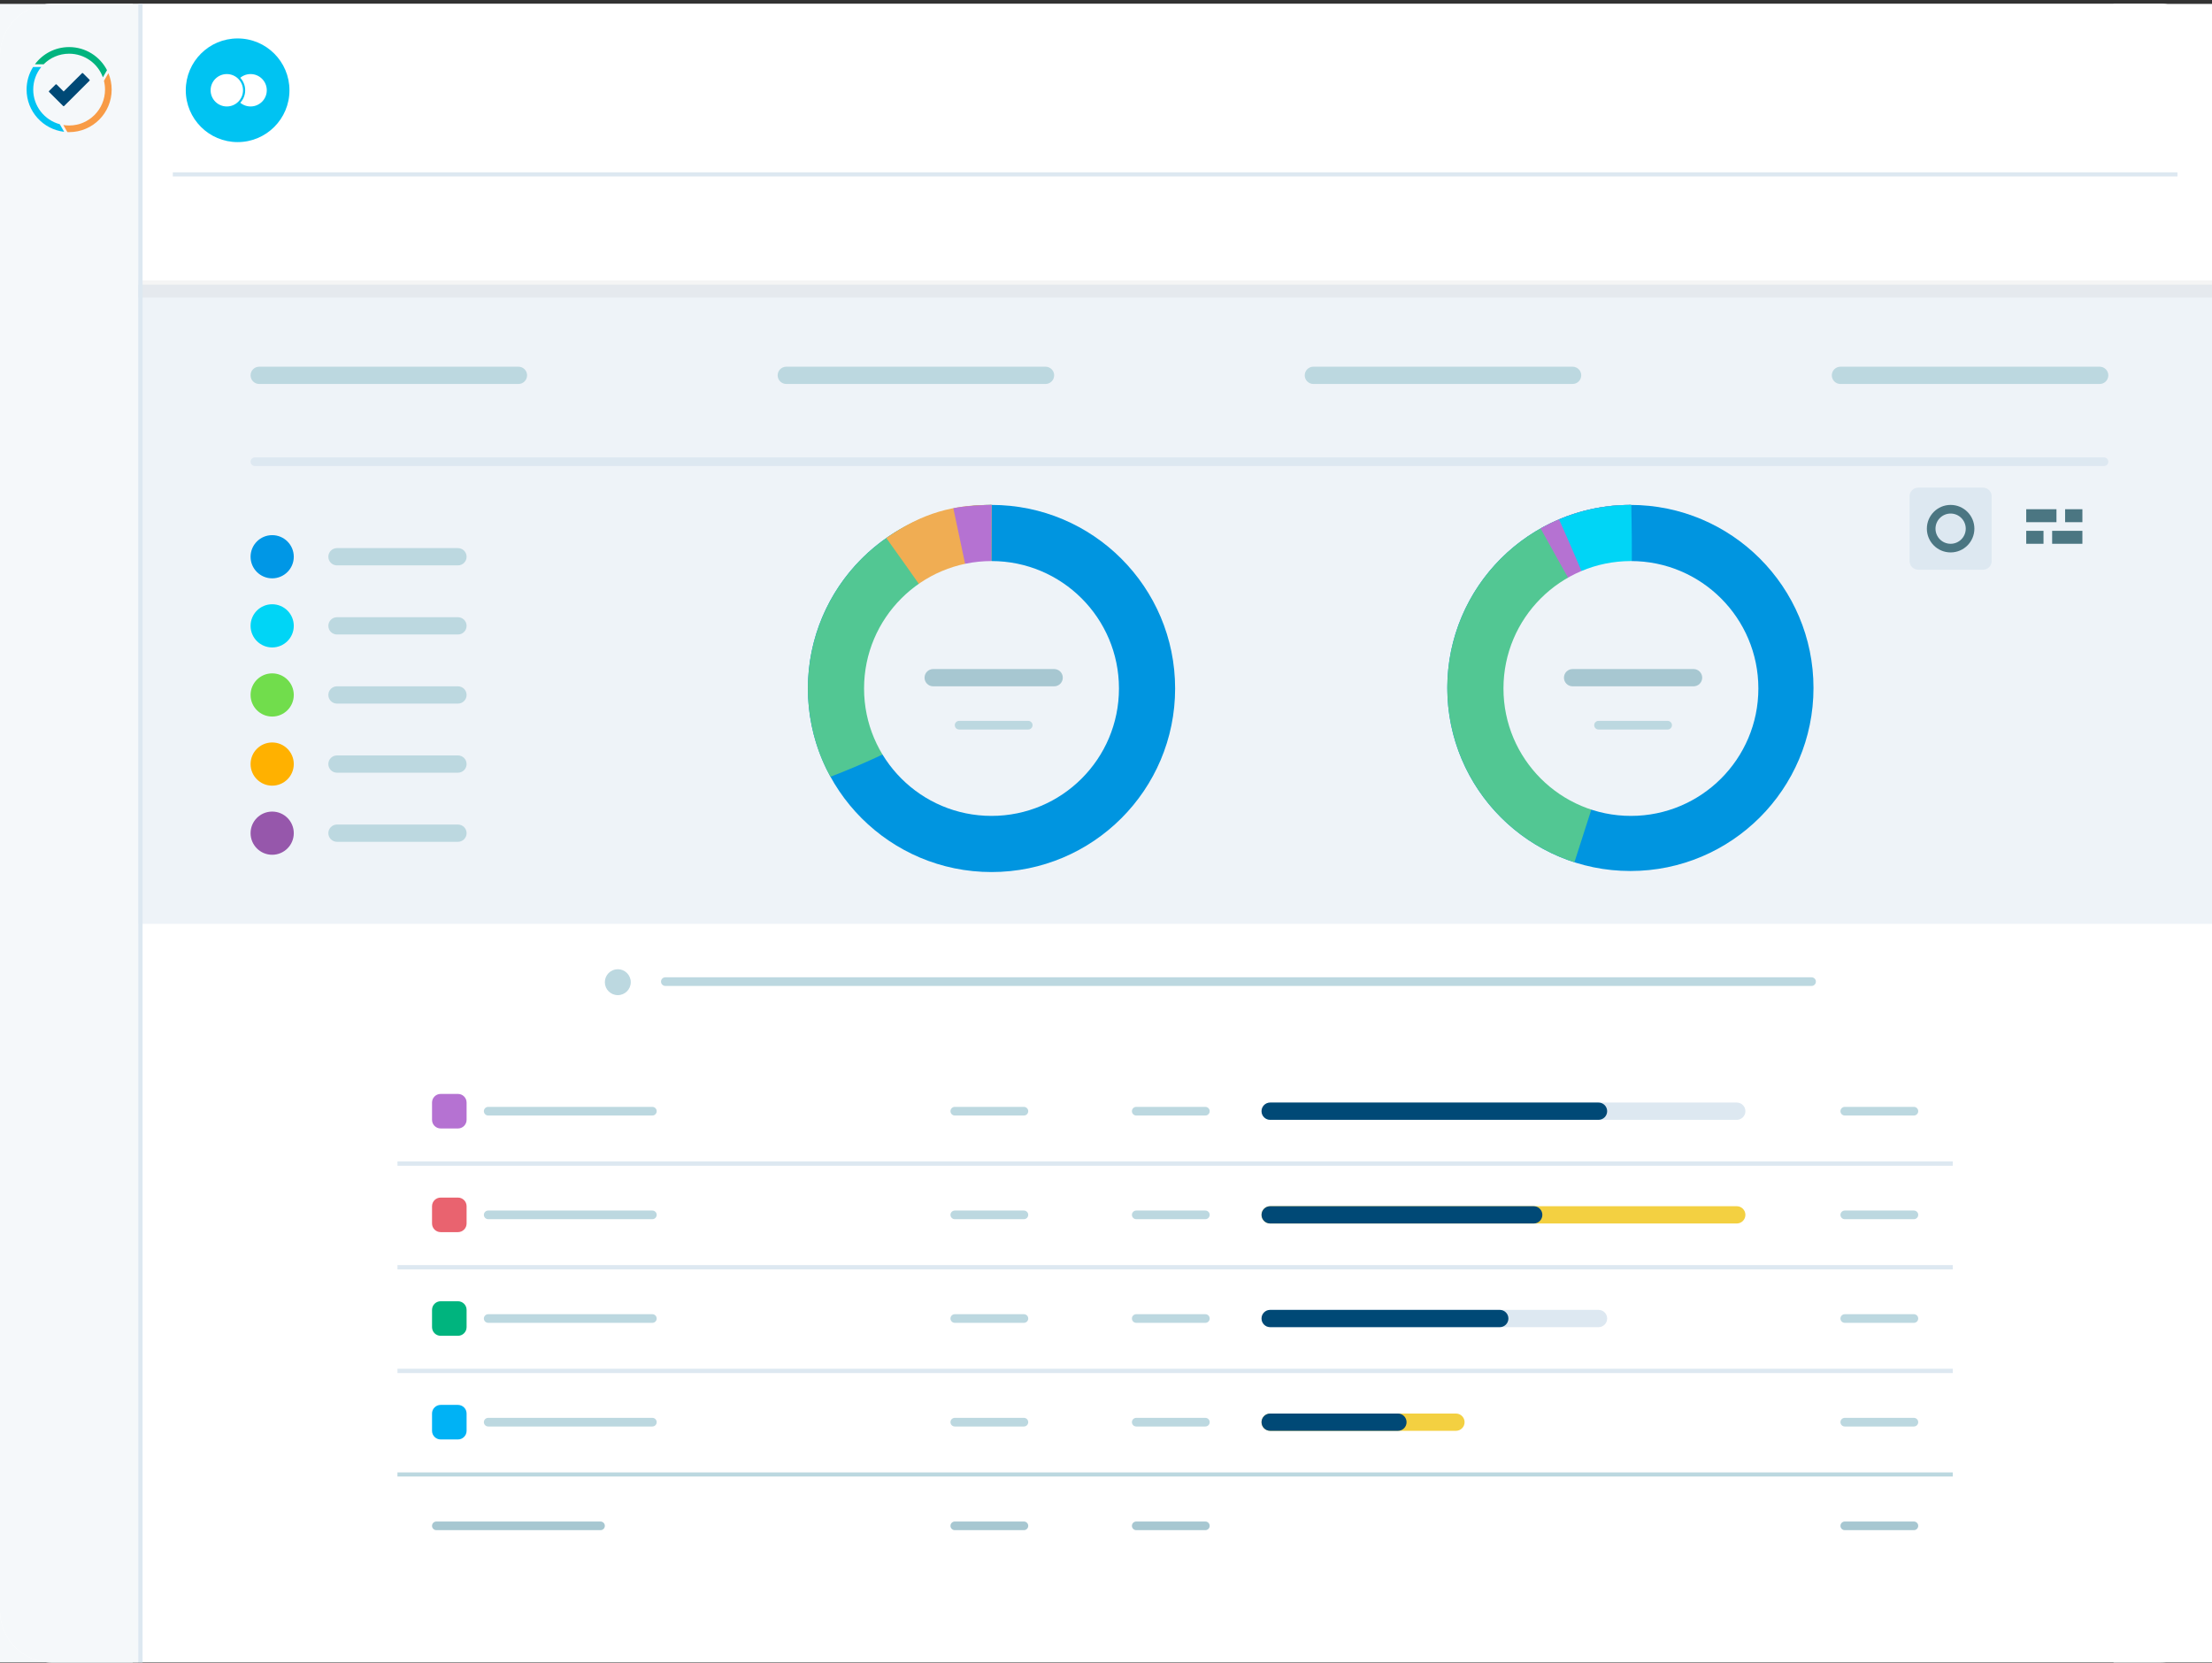 <svg width="512" height="385" viewBox="0 0 512 385" fill="none" xmlns="http://www.w3.org/2000/svg">
<rect x="0" y="0" width="512" height="385" fill="#333333" stroke="none"/>
<g clip-path="url(#clip0_39_909)">
<rect x="489.211" y="0.899" width="22.789" height="384" fill="white"/>
<rect y="0.899" width="30.728" height="384" fill="#F5F8FA"/>
<path d="M500 0.899H12C5.373 0.899 0 6.272 0 12.899V372.899C0 379.527 5.373 384.899 12 384.899H500C506.627 384.899 512 379.527 512 372.899V12.899C512 6.272 506.627 0.899 500 0.899Z" fill="white"/>
<path d="M512 65.899H32V213.899H512V65.899Z" fill="#EEF3F8"/>
<path d="M459 112.899H444C442.895 112.899 442 113.795 442 114.899V129.899C442 131.004 442.895 131.899 444 131.899H459C460.105 131.899 461 131.004 461 129.899V114.899C461 113.795 460.105 112.899 459 112.899Z" fill="#DDE8F1"/>
<path fill-rule="evenodd" clip-rule="evenodd" d="M473 122.899V125.899H469V122.899H473ZM482 122.899V125.899H475V122.899H482ZM482 117.899V120.899H478V117.899H482ZM476 117.899V120.899H469V117.899H476Z" fill="#4B7682"/>
<path fill-rule="evenodd" clip-rule="evenodd" d="M451.5 116.899C454.538 116.899 457 119.362 457 122.399C457 125.437 454.538 127.899 451.5 127.899C448.462 127.899 446 125.437 446 122.399C446 119.362 448.462 116.899 451.5 116.899ZM451.5 118.899C449.567 118.899 448 120.466 448 122.399C448 124.332 449.567 125.899 451.5 125.899C453.433 125.899 455 124.332 455 122.399C455 120.466 453.433 118.899 451.5 118.899Z" fill="#4B7682"/>
<path d="M68 128.899C68 126.138 65.761 123.899 63 123.899C60.239 123.899 58 126.138 58 128.899C58 131.661 60.239 133.899 63 133.899C65.761 133.899 68 131.661 68 128.899Z" fill="#0097E6"/>
<path d="M68 144.899C68 142.138 65.761 139.899 63 139.899C60.239 139.899 58 142.138 58 144.899C58 147.661 60.239 149.899 63 149.899C65.761 149.899 68 147.661 68 144.899Z" fill="#00D5F6"/>
<path d="M68 160.899C68 158.138 65.761 155.899 63 155.899C60.239 155.899 58 158.138 58 160.899C58 163.661 60.239 165.899 63 165.899C65.761 165.899 68 163.661 68 160.899Z" fill="#71DD4C"/>
<path d="M68 176.899C68 174.138 65.761 171.899 63 171.899C60.239 171.899 58 174.138 58 176.899C58 179.661 60.239 181.899 63 181.899C65.761 181.899 68 179.661 68 176.899Z" fill="#FFB100"/>
<path d="M68 192.899C68 190.138 65.761 187.899 63 187.899C60.239 187.899 58 190.138 58 192.899C58 195.661 60.239 197.899 63 197.899C65.761 197.899 68 195.661 68 192.899Z" fill="#9657AB"/>
<path d="M106 126.899H78C76.895 126.899 76 127.795 76 128.899C76 130.004 76.895 130.899 78 130.899H106C107.105 130.899 108 130.004 108 128.899C108 127.795 107.105 126.899 106 126.899Z" fill="#BCD8E0"/>
<path d="M106 142.899H78C76.895 142.899 76 143.795 76 144.899C76 146.004 76.895 146.899 78 146.899H106C107.105 146.899 108 146.004 108 144.899C108 143.795 107.105 142.899 106 142.899Z" fill="#BCD8E0"/>
<path d="M106 174.899H78C76.895 174.899 76 175.795 76 176.899C76 178.004 76.895 178.899 78 178.899H106C107.105 178.899 108 178.004 108 176.899C108 175.795 107.105 174.899 106 174.899Z" fill="#BCD8E0"/>
<path d="M106 190.899H78C76.895 190.899 76 191.795 76 192.899C76 194.004 76.895 194.899 78 194.899H106C107.105 194.899 108 194.004 108 192.899C108 191.795 107.105 190.899 106 190.899Z" fill="#BCD8E0"/>
<path d="M106 158.899H78C76.895 158.899 76 159.795 76 160.899C76 162.004 76.895 162.899 78 162.899H106C107.105 162.899 108 162.004 108 160.899C108 159.795 107.105 158.899 106 158.899Z" fill="#BCD8E0"/>
<path d="M120 84.899H60C58.895 84.899 58 85.795 58 86.899C58 88.004 58.895 88.899 60 88.899H120C121.105 88.899 122 88.004 122 86.899C122 85.795 121.105 84.899 120 84.899Z" fill="#BCD8E0"/>
<path d="M487 105.899H59C58.448 105.899 58 106.347 58 106.899C58 107.452 58.448 107.899 59 107.899H487C487.552 107.899 488 107.452 488 106.899C488 106.347 487.552 105.899 487 105.899Z" fill="#DDE8F1"/>
<path d="M242 84.899H182C180.895 84.899 180 85.795 180 86.899C180 88.004 180.895 88.899 182 88.899H242C243.105 88.899 244 88.004 244 86.899C244 85.795 243.105 84.899 242 84.899Z" fill="#BCD8E0"/>
<path d="M364 84.899H304C302.895 84.899 302 85.795 302 86.899C302 88.004 302.895 88.899 304 88.899H364C365.105 88.899 366 88.004 366 86.899C366 85.795 365.105 84.899 364 84.899Z" fill="#BCD8E0"/>
<path d="M486 84.899H426C424.895 84.899 424 85.795 424 86.899C424 88.004 424.895 88.899 426 88.899H486C487.105 88.899 488 88.004 488 86.899C488 85.795 487.105 84.899 486 84.899Z" fill="#BCD8E0"/>
<path fill-rule="evenodd" clip-rule="evenodd" d="M32 0.899H500C506.627 0.899 512 6.272 512 12.899V40.899H32V0.899Z" fill="white"/>
<path d="M504 39.899H40V40.899H504V39.899Z" fill="#DDE8F1"/>
<path fill-rule="evenodd" clip-rule="evenodd" d="M55 32.899C61.627 32.899 67 27.527 67 20.899C67 14.272 61.627 8.899 55 8.899C48.373 8.899 43 14.272 43 20.899C43 27.527 48.373 32.899 55 32.899Z" fill="#00C3F2"/>
<path d="M58 24.899C60.209 24.899 62 23.109 62 20.899C62 18.69 60.209 16.899 58 16.899C55.791 16.899 54 18.69 54 20.899C54 23.109 55.791 24.899 58 24.899Z" fill="white" stroke="#00C3F2" stroke-width="0.5"/>
<path d="M52.5 24.899C54.709 24.899 56.5 23.109 56.5 20.899C56.5 18.69 54.709 16.899 52.5 16.899C50.291 16.899 48.5 18.69 48.5 20.899C48.5 23.109 50.291 24.899 52.5 24.899Z" fill="white" stroke="#00C3F2" stroke-width="0.5"/>
<path d="M512 64.899H32V68.899H512V64.899Z" fill="url(#paint0_linear_39_909)"/>
<path d="M512 40.899H32V64.899H512V40.899Z" fill="white"/>
<path fill-rule="evenodd" clip-rule="evenodd" d="M12 0.899H32V384.899H12C5.373 384.899 0 379.527 0 372.899V12.899C0 6.272 5.373 0.899 12 0.899Z" fill="#F5F8FA"/>
<path d="M33 0.899H32V384.899H33V0.899Z" fill="#DDE8F1"/>
<path fill-rule="evenodd" clip-rule="evenodd" d="M25.846 20.74C25.846 26.181 21.441 30.592 16.008 30.592C15.871 30.592 15.735 30.589 15.6 30.584L14.654 28.943C15.094 29.015 15.547 29.053 16.008 29.053C20.592 29.053 24.309 25.331 24.309 20.74C24.309 20.042 24.223 19.364 24.061 18.716L25.087 16.938C25.576 18.108 25.846 19.393 25.846 20.74Z" fill="#F89B46"/>
<path fill-rule="evenodd" clip-rule="evenodd" d="M7.692 20.742C7.692 24.578 10.295 27.806 13.832 28.759L14.846 30.515C9.952 29.945 6.154 25.787 6.154 20.742C6.154 18.821 6.704 17.029 7.656 15.515H9.545C8.386 16.942 7.692 18.761 7.692 20.742Z" fill="#00C3F2"/>
<path fill-rule="evenodd" clip-rule="evenodd" d="M16 10.899C19.824 10.899 23.138 13.073 24.769 16.249L23.814 17.899C22.657 14.712 19.596 12.434 16 12.434C13.692 12.434 11.604 13.373 10.098 14.889L8.077 14.889C9.87 12.469 12.752 10.899 16 10.899Z" fill="#00B47E"/>
<path fill-rule="evenodd" clip-rule="evenodd" d="M14.622 24.547L11.353 21.289C11.293 21.229 11.293 21.131 11.353 21.071L12.878 19.551C12.939 19.491 13.036 19.491 13.096 19.551L14.731 21.18L18.981 16.944C19.041 16.884 19.138 16.884 19.199 16.944L20.724 18.465C20.784 18.525 20.784 18.622 20.724 18.682L14.84 24.547C14.78 24.607 14.682 24.607 14.622 24.547Z" fill="#004976"/>
<path d="M452 317.899H92V340.636H452V317.899Z" fill="white"/>
<path d="M452 340.899H92V341.899H452V340.899Z" fill="#BCD8E0"/>
<path d="M443 328.268H427C426.448 328.268 426 328.716 426 329.268C426 329.82 426.448 330.268 427 330.268H443C443.552 330.268 444 329.82 444 329.268C444 328.716 443.552 328.268 443 328.268Z" fill="#BCD8E0"/>
<path d="M337 327.268H294C292.895 327.268 292 328.163 292 329.268C292 330.373 292.895 331.268 294 331.268H337C338.105 331.268 339 330.373 339 329.268C339 328.163 338.105 327.268 337 327.268Z" fill="#F3D041"/>
<path d="M323.571 327.268H294C292.895 327.268 292 328.163 292 329.268C292 330.373 292.895 331.268 294 331.268H323.571C324.676 331.268 325.571 330.373 325.571 329.268C325.571 328.163 324.676 327.268 323.571 327.268Z" fill="#004976"/>
<path d="M279 328.268H263C262.448 328.268 262 328.716 262 329.268C262 329.82 262.448 330.268 263 330.268H279C279.552 330.268 280 329.82 280 329.268C280 328.716 279.552 328.268 279 328.268Z" fill="#BCD8E0"/>
<path d="M237 328.268H221C220.448 328.268 220 328.716 220 329.268C220 329.82 220.448 330.268 221 330.268H237C237.552 330.268 238 329.82 238 329.268C238 328.716 237.552 328.268 237 328.268Z" fill="#BCD8E0"/>
<path d="M151 328.268H113C112.448 328.268 112 328.716 112 329.268C112 329.82 112.448 330.268 113 330.268H151C151.552 330.268 152 329.82 152 329.268C152 328.716 151.552 328.268 151 328.268Z" fill="#BCD8E0"/>
<path d="M106 325.268H102C100.895 325.268 100 326.163 100 327.268V331.268C100 332.373 100.895 333.268 102 333.268H106C107.105 333.268 108 332.373 108 331.268V327.268C108 326.163 107.105 325.268 106 325.268Z" fill="#00B2F5"/>
<path d="M143 230.399C144.657 230.399 146 229.056 146 227.399C146 225.743 144.657 224.399 143 224.399C141.343 224.399 140 225.743 140 227.399C140 229.056 141.343 230.399 143 230.399Z" fill="#BCD8E0"/>
<path fill-rule="evenodd" clip-rule="evenodd" d="M154 226.268H419.315C419.867 226.268 420.315 226.716 420.315 227.268C420.315 227.82 419.867 228.268 419.315 228.268H154C153.448 228.268 153 227.82 153 227.268C153 226.716 153.448 226.268 154 226.268Z" fill="#BCD8E0"/>
<path d="M452 341.899H92V364.636H452V341.899Z" fill="white"/>
<path d="M443 352.268H427C426.448 352.268 426 352.716 426 353.268C426 353.82 426.448 354.268 427 354.268H443C443.552 354.268 444 353.82 444 353.268C444 352.716 443.552 352.268 443 352.268Z" fill="#A7C7D1"/>
<path d="M279 352.268H263C262.448 352.268 262 352.716 262 353.268C262 353.82 262.448 354.268 263 354.268H279C279.552 354.268 280 353.82 280 353.268C280 352.716 279.552 352.268 279 352.268Z" fill="#A7C7D1"/>
<path d="M237 352.268H221C220.448 352.268 220 352.716 220 353.268C220 353.82 220.448 354.268 221 354.268H237C237.552 354.268 238 353.82 238 353.268C238 352.716 237.552 352.268 237 352.268Z" fill="#A7C7D1"/>
<path d="M139 352.268H101C100.448 352.268 100 352.716 100 353.268C100 353.82 100.448 354.268 101 354.268H139C139.552 354.268 140 353.82 140 353.268C140 352.716 139.552 352.268 139 352.268Z" fill="#A7C7D1"/>
<path d="M452 293.899H92V316.636H452V293.899Z" fill="white"/>
<path d="M452 316.899H92V317.899H452V316.899Z" fill="#DDE8F1"/>
<path d="M443 304.268H427C426.448 304.268 426 304.716 426 305.268C426 305.82 426.448 306.268 427 306.268H443C443.552 306.268 444 305.82 444 305.268C444 304.716 443.552 304.268 443 304.268Z" fill="#BCD8E0"/>
<path d="M370 303.268H294C292.895 303.268 292 304.163 292 305.268C292 306.373 292.895 307.268 294 307.268H370C371.105 307.268 372 306.373 372 305.268C372 304.163 371.105 303.268 370 303.268Z" fill="#DDE8F1"/>
<path d="M347.143 303.268H294C292.895 303.268 292 304.163 292 305.268C292 306.373 292.895 307.268 294 307.268H347.143C348.247 307.268 349.143 306.373 349.143 305.268C349.143 304.163 348.247 303.268 347.143 303.268Z" fill="#004976"/>
<path d="M279 304.268H263C262.448 304.268 262 304.716 262 305.268C262 305.82 262.448 306.268 263 306.268H279C279.552 306.268 280 305.82 280 305.268C280 304.716 279.552 304.268 279 304.268Z" fill="#BCD8E0"/>
<path d="M237 304.268H221C220.448 304.268 220 304.716 220 305.268C220 305.82 220.448 306.268 221 306.268H237C237.552 306.268 238 305.82 238 305.268C238 304.716 237.552 304.268 237 304.268Z" fill="#BCD8E0"/>
<path d="M151 304.268H113C112.448 304.268 112 304.716 112 305.268C112 305.82 112.448 306.268 113 306.268H151C151.552 306.268 152 305.82 152 305.268C152 304.716 151.552 304.268 151 304.268Z" fill="#BCD8E0"/>
<path d="M106 301.268H102C100.895 301.268 100 302.163 100 303.268V307.268C100 308.373 100.895 309.268 102 309.268H106C107.105 309.268 108 308.373 108 307.268V303.268C108 302.163 107.105 301.268 106 301.268Z" fill="#00B47E"/>
<path d="M452 269.899H92V292.636H452V269.899Z" fill="white"/>
<path d="M452 292.899H92V293.899H452V292.899Z" fill="#DDE8F1"/>
<path d="M443 280.268H427C426.448 280.268 426 280.716 426 281.268C426 281.82 426.448 282.268 427 282.268H443C443.552 282.268 444 281.82 444 281.268C444 280.716 443.552 280.268 443 280.268Z" fill="#BCD8E0"/>
<path d="M402 279.268H294C292.895 279.268 292 280.163 292 281.268C292 282.373 292.895 283.268 294 283.268H402C403.105 283.268 404 282.373 404 281.268C404 280.163 403.105 279.268 402 279.268Z" fill="#F3D041"/>
<path d="M355 279.268H294C292.895 279.268 292 280.163 292 281.268C292 282.373 292.895 283.268 294 283.268H355C356.105 283.268 357 282.373 357 281.268C357 280.163 356.105 279.268 355 279.268Z" fill="#004976"/>
<path d="M279 280.268H263C262.448 280.268 262 280.716 262 281.268C262 281.82 262.448 282.268 263 282.268H279C279.552 282.268 280 281.82 280 281.268C280 280.716 279.552 280.268 279 280.268Z" fill="#BCD8E0"/>
<path d="M237 280.268H221C220.448 280.268 220 280.716 220 281.268C220 281.82 220.448 282.268 221 282.268H237C237.552 282.268 238 281.82 238 281.268C238 280.716 237.552 280.268 237 280.268Z" fill="#BCD8E0"/>
<path d="M151 280.268H113C112.448 280.268 112 280.716 112 281.268C112 281.82 112.448 282.268 113 282.268H151C151.552 282.268 152 281.82 152 281.268C152 280.716 151.552 280.268 151 280.268Z" fill="#BCD8E0"/>
<path d="M106 277.268H102C100.895 277.268 100 278.163 100 279.268V283.268C100 284.373 100.895 285.268 102 285.268H106C107.105 285.268 108 284.373 108 283.268V279.268C108 278.163 107.105 277.268 106 277.268Z" fill="#E9636F"/>
<path d="M452 245.899H92V268.636H452V245.899Z" fill="white"/>
<path d="M452 268.899H92V269.899H452V268.899Z" fill="#DDE8F1"/>
<path d="M443 256.268H427C426.448 256.268 426 256.716 426 257.268C426 257.82 426.448 258.268 427 258.268H443C443.552 258.268 444 257.82 444 257.268C444 256.716 443.552 256.268 443 256.268Z" fill="#BCD8E0"/>
<path d="M402 255.268H294C292.895 255.268 292 256.163 292 257.268C292 258.373 292.895 259.268 294 259.268H402C403.105 259.268 404 258.373 404 257.268C404 256.163 403.105 255.268 402 255.268Z" fill="#DDE8F1"/>
<path d="M370 255.268H294C292.895 255.268 292 256.163 292 257.268C292 258.373 292.895 259.268 294 259.268H370C371.105 259.268 372 258.373 372 257.268C372 256.163 371.105 255.268 370 255.268Z" fill="#004976"/>
<path d="M279 256.268H263C262.448 256.268 262 256.716 262 257.268C262 257.82 262.448 258.268 263 258.268H279C279.552 258.268 280 257.82 280 257.268C280 256.716 279.552 256.268 279 256.268Z" fill="#BCD8E0"/>
<path d="M237 256.268H221C220.448 256.268 220 256.716 220 257.268C220 257.82 220.448 258.268 221 258.268H237C237.552 258.268 238 257.82 238 257.268C238 256.716 237.552 256.268 237 256.268Z" fill="#BCD8E0"/>
<path d="M151 256.268H113C112.448 256.268 112 256.716 112 257.268C112 257.82 112.448 258.268 113 258.268H151C151.552 258.268 152 257.82 152 257.268C152 256.716 151.552 256.268 151 256.268Z" fill="#BCD8E0"/>
<path d="M106 253.268H102C100.895 253.268 100 254.163 100 255.268V259.268C100 260.373 100.895 261.268 102 261.268H106C107.105 261.268 108 260.373 108 259.268V255.268C108 254.163 107.105 253.268 106 253.268Z" fill="#B572D2"/>
<path d="M229.5 201.899C252.972 201.899 272 182.872 272 159.399C272 135.927 252.972 116.899 229.5 116.899C206.028 116.899 187 135.927 187 159.399C187 182.872 206.028 201.899 229.5 201.899Z" fill="#0095E0"/>
<path fill-rule="evenodd" clip-rule="evenodd" d="M229.5 116.899C228.316 116.894 227.296 116.94 226.11 117.034C218.291 117.66 210.797 120.438 204.459 125.06C198.121 129.681 193.186 135.967 190.2 143.221C188.417 147.552 187.37 152.127 187.082 156.759C186.888 159.885 187.038 163.037 187.541 166.157C188.316 170.972 189.888 175.718 192.234 179.832C206.622 174.305 219.044 167.494 229.5 159.399C229.388 138.32 229.388 124.153 229.5 116.899Z" fill="#52C793"/>
<path fill-rule="evenodd" clip-rule="evenodd" d="M229.5 116.899C220.804 116.884 213.683 118.601 205.148 124.567C210.983 132.682 219.1 144.292 229.5 159.399C229.452 136.125 229.452 121.959 229.5 116.899Z" fill="#F0AD53"/>
<path d="M229.5 116.899C228.587 116.896 227.796 116.924 226.881 116.98C224.818 117.107 222.668 117.245 220.66 117.666C222.458 126.169 225.404 140.08 229.5 159.399C229.417 136.8 229.417 122.633 229.5 116.899Z" fill="#B572D2"/>
<path d="M229.5 188.899C245.792 188.899 259 175.692 259 159.399C259 143.107 245.792 129.899 229.5 129.899C213.208 129.899 200 143.107 200 159.399C200 175.692 213.208 188.899 229.5 188.899Z" fill="#EEF3F8"/>
<path d="M238 166.899H222C221.448 166.899 221 167.347 221 167.899C221 168.452 221.448 168.899 222 168.899H238C238.552 168.899 239 168.452 239 167.899C239 167.347 238.552 166.899 238 166.899Z" fill="#BCD8E0"/>
<path d="M244 154.899H216C214.895 154.899 214 155.795 214 156.899C214 158.004 214.895 158.899 216 158.899H244C245.105 158.899 246 158.004 246 156.899C246 155.795 245.105 154.899 244 154.899Z" fill="#A7C7D1"/>
<path d="M377.379 201.658C400.785 201.658 419.759 182.684 419.759 159.279C419.759 135.873 400.785 116.899 377.379 116.899C353.974 116.899 335 135.873 335 159.279C335 182.684 353.974 201.658 377.379 201.658Z" fill="#0095E0"/>
<path fill-rule="evenodd" clip-rule="evenodd" d="M377.486 116.899C376.325 116.896 375.162 116.941 373.999 117.034C366.202 117.658 358.73 120.428 352.409 125.037C346.089 129.645 341.168 135.913 338.191 143.146C335.213 150.379 334.295 158.295 335.539 166.018C336.783 173.741 340.14 180.968 345.238 186.9C350.336 192.832 356.977 197.238 364.424 199.629L377.379 159.279C377.379 138.052 377.415 123.926 377.486 116.899Z" fill="#52C793"/>
<path fill-rule="evenodd" clip-rule="evenodd" d="M377.379 116.899C369.798 116.899 362.749 118.864 356.591 122.343C361.085 130.486 368.014 142.798 377.379 159.279C377.379 133.375 377.379 119.249 377.379 116.899Z" fill="#B572D2"/>
<path d="M377.573 116.9C376.639 116.896 375.704 116.922 374.768 116.98C369.962 117.277 365.264 118.389 360.867 120.249C363.705 126.512 369.209 139.523 377.379 159.279C377.763 140.107 377.828 125.981 377.573 116.9Z" fill="#00D5F6"/>
<path d="M377.5 188.899C393.792 188.899 407 175.692 407 159.399C407 143.107 393.792 129.899 377.5 129.899C361.208 129.899 348 143.107 348 159.399C348 175.692 361.208 188.899 377.5 188.899Z" fill="#EEF3F8"/>
<path d="M392 154.899H364C362.895 154.899 362 155.795 362 156.899C362 158.004 362.895 158.899 364 158.899H392C393.105 158.899 394 158.004 394 156.899C394 155.795 393.105 154.899 392 154.899Z" fill="#A7C7D1"/>
<path d="M386 166.899H370C369.448 166.899 369 167.347 369 167.899C369 168.452 369.448 168.899 370 168.899H386C386.552 168.899 387 168.452 387 167.899C387 167.347 386.552 166.899 386 166.899Z" fill="#BCD8E0"/>
</g>
<defs>
<linearGradient id="paint0_linear_39_909" x1="24032" y1="64.899" x2="24032" y2="464.899" gradientUnits="userSpaceOnUse">
<stop stop-opacity="0.04"/>
<stop offset="1" stop-opacity="0"/>
</linearGradient>
<clipPath id="clip0_39_909">
<rect width="512" height="384" fill="white" transform="translate(0 0.899)"/>
</clipPath>
</defs>
</svg>
